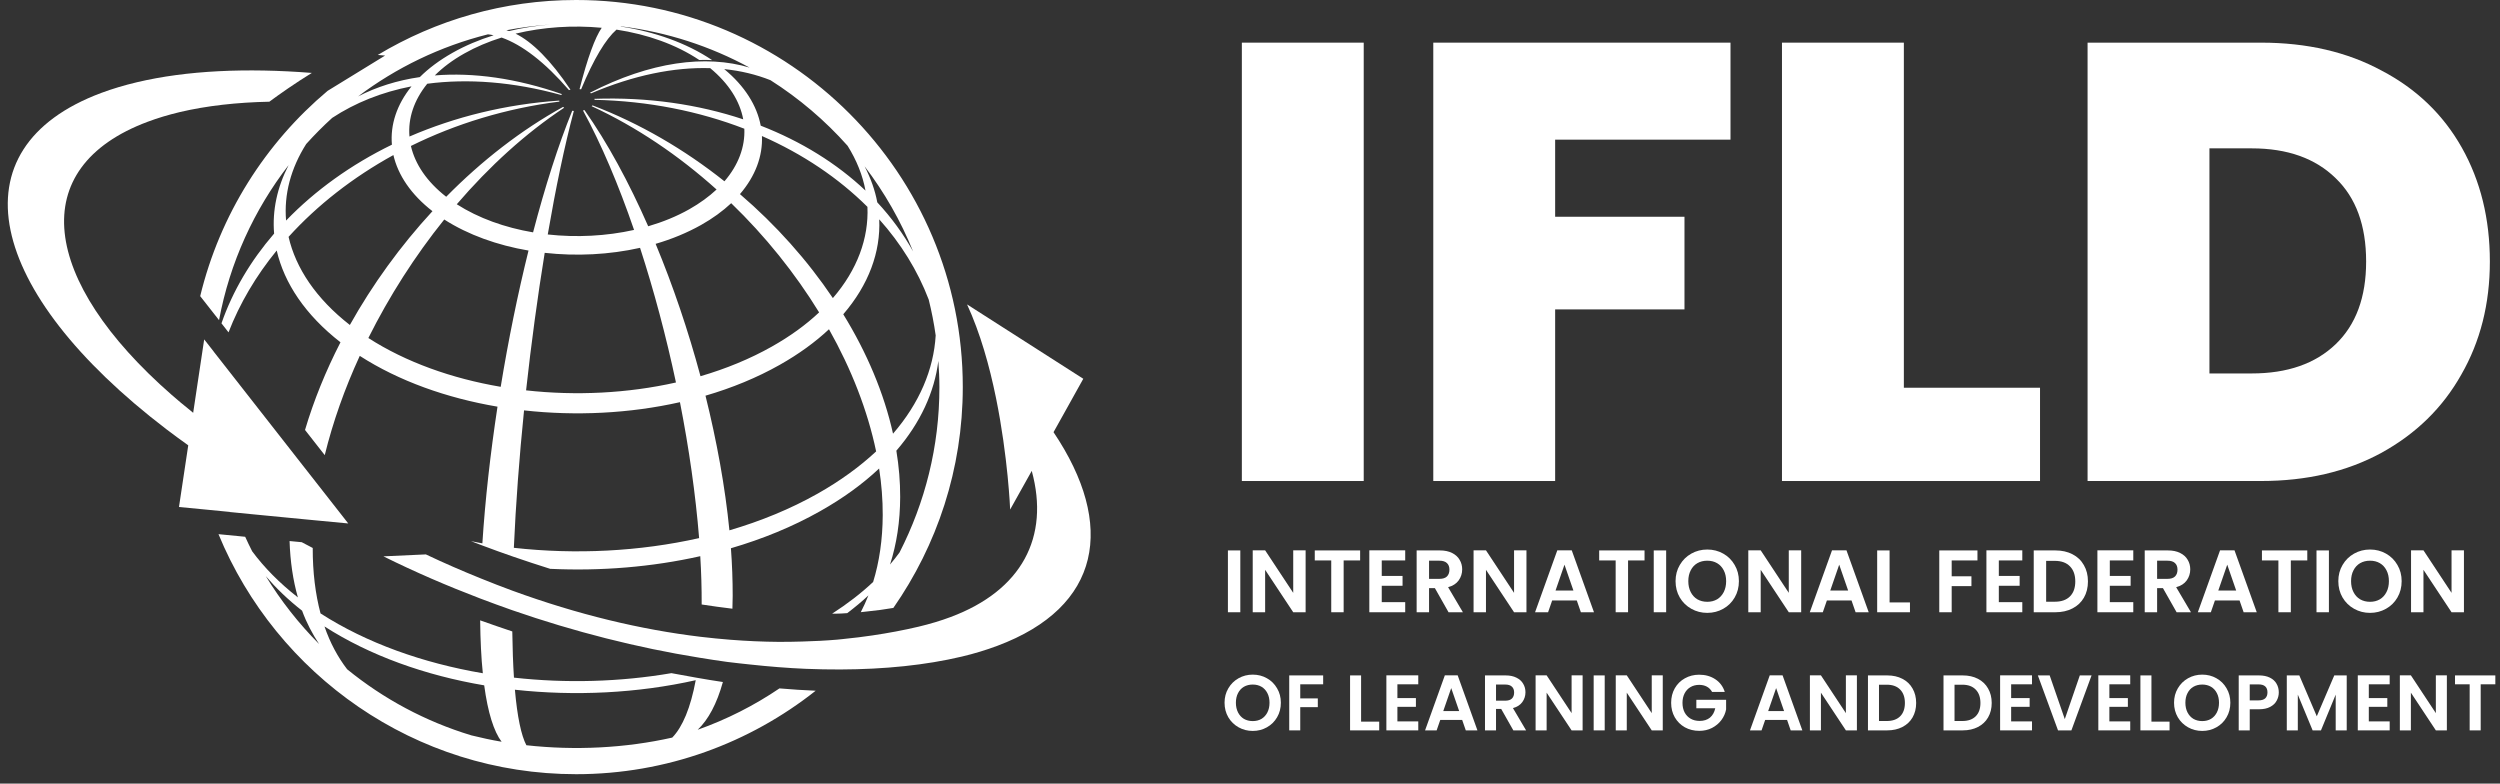 <svg width="201" height="63" viewBox="0 0 201 63" fill="none" xmlns="http://www.w3.org/2000/svg">
<rect x="0" y="0" width="201" height="63" fill="#333333" stroke="none"/>
<path d="M16.096 23.81L17.303 25.348L17.437 25.517L17.611 25.741C18.475 21.108 20.43 16.863 23.206 13.274C22.284 15.053 21.883 16.921 22.039 18.78C20.15 20.97 18.707 23.4 17.807 25.995L18.373 26.721C19.272 24.398 20.582 22.178 22.248 20.14C22.849 22.767 24.551 25.321 27.375 27.52C26.186 29.834 25.224 32.206 24.524 34.569L26.11 36.593C26.76 33.94 27.709 31.252 28.925 28.612C32.07 30.636 35.91 32.001 39.999 32.696C39.429 36.446 39.006 40.182 38.783 43.687C38.476 43.633 38.168 43.571 37.865 43.509C38.168 43.625 38.471 43.74 38.774 43.856C39.607 44.173 40.444 44.472 41.282 44.762C42.266 45.1 43.251 45.426 44.235 45.734C48.298 45.925 52.414 45.591 56.302 44.717C56.383 46.037 56.418 47.316 56.414 48.543C56.414 48.565 56.414 48.583 56.414 48.601C57.247 48.73 58.066 48.841 58.886 48.94C58.895 48.596 58.908 48.257 58.908 47.901C58.908 46.67 58.864 45.395 58.766 44.079C61.314 43.335 63.732 42.345 65.928 41.105C67.777 40.066 69.367 38.907 70.681 37.668C70.877 38.929 70.975 40.182 70.971 41.413C70.962 43.375 70.699 45.172 70.2 46.79C69.243 47.691 68.138 48.543 66.9 49.341C67.145 49.336 67.394 49.341 67.635 49.327C67.799 49.323 67.955 49.305 68.12 49.296C68.726 48.833 69.3 48.36 69.822 47.869C69.635 48.337 69.43 48.788 69.207 49.22C69.216 49.22 69.225 49.22 69.229 49.216C69.394 49.203 69.55 49.18 69.71 49.162C70.441 49.087 71.149 48.997 71.826 48.877C75.341 43.834 77.408 37.712 77.408 31.113C77.417 13.965 63.465 0 46.32 0C40.493 0 35.037 1.619 30.373 4.419L30.961 4.468L26.342 7.303C21.339 11.508 17.682 17.255 16.096 23.81ZM24.618 11.579C25.282 10.844 25.972 10.144 26.707 9.479C28.547 8.267 30.694 7.406 33.086 6.942C31.905 8.4 31.371 10.023 31.509 11.633C28.217 13.238 25.331 15.316 23.001 17.733C22.823 15.641 23.375 13.541 24.618 11.579ZM28.128 26.128C25.415 24.015 23.78 21.563 23.201 19.043C25.509 16.497 28.373 14.259 31.629 12.467C31.999 14.072 33.041 15.637 34.77 16.979C32.199 19.766 29.945 22.878 28.128 26.128ZM40.257 31.1C36.328 30.431 32.636 29.12 29.616 27.176C31.291 23.823 33.357 20.582 35.718 17.648C37.643 18.883 39.995 19.721 42.493 20.145C41.629 23.631 40.868 27.359 40.257 31.1ZM43.794 20.328C46.342 20.613 48.993 20.479 51.46 19.926C52.578 23.364 53.558 27.047 54.347 30.752C50.467 31.626 46.306 31.831 42.297 31.385C42.712 27.618 43.22 23.859 43.794 20.328ZM41.313 44.044C41.469 40.53 41.75 36.772 42.133 32.995C46.302 33.459 50.632 33.245 54.668 32.335C55.398 36.054 55.928 39.772 56.209 43.264C51.411 44.343 46.267 44.597 41.313 44.044ZM52.712 19.605C54.013 19.226 55.242 18.718 56.365 18.089C57.309 17.559 58.115 16.966 58.788 16.337C61.528 18.981 63.924 21.968 65.857 25.116C64.802 26.111 63.532 27.034 62.053 27.867C60.298 28.857 58.36 29.651 56.32 30.248C55.336 26.588 54.111 22.972 52.712 19.605ZM68.147 11.722C68.877 12.89 69.358 14.099 69.586 15.325C67.287 13.149 64.423 11.37 61.162 10.104C60.859 8.494 59.884 6.92 58.227 5.556C59.554 5.689 60.801 5.993 61.946 6.447C64.249 7.91 66.338 9.689 68.147 11.722ZM69.742 16.631C69.853 19.159 68.922 21.696 66.962 23.966C64.922 20.934 62.387 18.089 59.492 15.606C60.735 14.161 61.331 12.547 61.26 10.937C64.543 12.382 67.421 14.322 69.742 16.631ZM65.733 39.692C63.559 40.918 61.167 41.899 58.645 42.639C58.302 39.166 57.634 35.483 56.721 31.813C58.846 31.194 60.859 30.369 62.69 29.334C64.231 28.465 65.55 27.502 66.65 26.472C68.45 29.669 69.755 33.004 70.441 36.294C69.127 37.516 67.559 38.662 65.733 39.692ZM67.799 25.268C69.835 22.905 70.811 20.265 70.69 17.634C72.432 19.578 73.777 21.754 74.668 24.086C74.904 25.032 75.091 25.99 75.229 26.967C75.069 29.704 73.92 32.415 71.799 34.868C71.078 31.617 69.701 28.358 67.799 25.268ZM72.325 44.414C72.085 44.739 71.835 45.065 71.559 45.386C72.089 43.74 72.37 41.926 72.374 39.959C72.379 38.729 72.272 37.485 72.067 36.236C74.009 33.985 75.131 31.519 75.443 29.018C75.492 29.713 75.528 30.413 75.528 31.122C75.532 35.911 74.365 40.423 72.325 44.414ZM73.416 20.221C72.632 18.807 71.666 17.487 70.534 16.27C70.352 15.294 70.004 14.322 69.514 13.372C71.105 15.459 72.419 17.755 73.416 20.221ZM47.438 7.451C47.465 7.468 47.491 7.491 47.514 7.509C50.953 6.042 54.2 5.391 57.1 5.48C58.601 6.715 59.487 8.142 59.755 9.595C56.142 8.391 52.088 7.794 47.794 7.946C47.799 7.972 47.803 7.999 47.803 8.026C52.124 8.119 56.204 8.944 59.844 10.349C59.91 11.802 59.371 13.269 58.245 14.576C55.042 12.025 51.443 9.921 47.638 8.472C47.616 8.494 47.598 8.521 47.572 8.539C51.175 10.202 54.574 12.507 57.612 15.236C57.002 15.806 56.271 16.341 55.42 16.823C54.409 17.394 53.291 17.849 52.115 18.192C50.569 14.665 48.832 11.463 46.992 8.851C46.952 8.864 46.912 8.873 46.872 8.882C48.347 11.588 49.741 14.879 50.979 18.486C48.743 18.985 46.347 19.106 44.039 18.852C44.676 15.146 45.385 11.744 46.137 8.922C46.093 8.918 46.053 8.913 46.008 8.904C44.881 11.673 43.816 15.022 42.859 18.682C40.596 18.299 38.471 17.541 36.725 16.422C39.344 13.372 42.266 10.706 45.358 8.663C45.349 8.654 45.336 8.646 45.322 8.637C45.304 8.628 45.286 8.61 45.269 8.597C41.906 10.451 38.721 12.93 35.874 15.82C34.311 14.602 33.371 13.189 33.037 11.736C36.649 9.952 40.698 8.708 44.975 8.168C44.97 8.142 44.966 8.115 44.961 8.088C40.645 8.382 36.565 9.404 32.921 10.977C32.796 9.519 33.282 8.053 34.351 6.733C37.611 6.305 41.255 6.572 45.117 7.638C45.135 7.616 45.153 7.589 45.18 7.567C41.514 6.287 38.048 5.814 34.957 6.064C35.602 5.422 36.391 4.829 37.335 4.298C38.257 3.777 39.264 3.353 40.329 3.019C41.968 3.598 43.803 4.989 45.745 7.245C45.781 7.232 45.825 7.223 45.866 7.21C44.289 4.851 42.788 3.362 41.451 2.706C43.669 2.171 46.062 2.015 48.378 2.234C47.839 3.023 47.237 4.655 46.596 7.165C46.636 7.17 46.681 7.179 46.721 7.183C47.741 4.722 48.708 3.135 49.567 2.381C52.039 2.76 54.365 3.58 56.222 4.824C56.574 4.811 56.917 4.815 57.256 4.833C55.202 3.456 52.632 2.55 49.901 2.131C49.915 2.127 49.924 2.127 49.932 2.118C53.634 2.577 57.122 3.723 60.267 5.435C56.739 4.374 52.298 4.958 47.438 7.451ZM44.195 1.975C43.086 2.073 41.986 2.238 40.93 2.497C40.859 2.47 40.783 2.457 40.712 2.434C41.852 2.212 43.015 2.06 44.195 1.975ZM39.233 2.76C39.384 2.778 39.536 2.8 39.687 2.836C38.516 3.201 37.402 3.67 36.386 4.245C35.344 4.833 34.462 5.493 33.754 6.198C31.941 6.461 30.275 6.987 28.787 7.754C31.852 5.444 35.393 3.723 39.233 2.76Z" fill="white"/>
<path d="M56.093 58.673C56.948 57.862 57.634 56.582 58.12 54.834C57.411 54.732 56.69 54.607 55.968 54.482C55.309 54.37 54.65 54.25 53.982 54.121C49.848 54.83 45.514 54.95 41.322 54.482C41.251 53.389 41.206 52.15 41.188 50.768C40.324 50.482 39.465 50.179 38.605 49.876C38.623 51.468 38.689 52.89 38.819 54.13C34.003 53.309 29.473 51.7 25.771 49.319C25.357 47.763 25.139 46.01 25.143 44.057C24.849 43.91 24.555 43.75 24.261 43.593L23.281 43.5C23.335 45.141 23.558 46.661 23.95 48.03C22.457 46.866 21.237 45.622 20.275 44.325C20.079 43.941 19.892 43.553 19.713 43.157L19.482 43.134L19.268 43.112L17.566 42.947C22.23 54.259 33.362 62.245 46.324 62.245C53.59 62.245 60.28 59.73 65.581 55.534C64.623 55.494 63.652 55.432 62.668 55.347C60.637 56.725 58.436 57.839 56.093 58.673ZM55.937 54.687C55.527 56.894 54.881 58.446 54.048 59.302C50.271 60.153 46.218 60.35 42.32 59.917C41.906 59.128 41.589 57.63 41.398 55.454C46.226 55.984 51.255 55.739 55.937 54.687ZM38.93 55.102C39.224 57.291 39.705 58.811 40.329 59.636C39.509 59.498 38.694 59.32 37.897 59.123C34.208 58.009 30.827 56.185 27.91 53.809C27.161 52.832 26.542 51.691 26.088 50.366C29.736 52.712 34.19 54.299 38.93 55.102ZM21.366 46.318C22.19 47.281 23.157 48.217 24.288 49.1C24.649 50.086 25.121 50.973 25.656 51.78C24.021 50.139 22.582 48.306 21.366 46.318Z" fill="white"/>
<path d="M84.704 34.747L85.729 32.91L87.096 30.453L77.751 24.474C78.815 26.775 79.559 29.446 80.071 31.96C80.071 31.965 80.071 31.969 80.071 31.978C80.071 31.983 80.076 31.983 80.076 31.983C81.051 36.763 81.216 40.967 81.216 40.967L82.953 37.859C84.41 43.183 82.152 47.473 76.432 49.608C75.639 49.907 74.771 50.166 73.857 50.384C72.655 50.669 71.412 50.901 70.138 51.089C69.403 51.2 68.659 51.289 67.902 51.365C67.866 51.37 67.826 51.374 67.786 51.379C67.626 51.396 67.461 51.41 67.3 51.428C66.383 51.508 65.439 51.552 64.49 51.579C63.862 51.597 63.233 51.61 62.596 51.606C61.331 51.597 60.035 51.539 58.721 51.436C57.933 51.374 57.135 51.294 56.334 51.2C51.541 50.625 46.471 49.417 41.197 47.49C40.351 47.178 39.5 46.848 38.645 46.501C37.188 45.912 35.723 45.279 34.239 44.574L30.827 44.73C33.357 45.988 35.968 47.111 38.609 48.119C39.465 48.445 40.324 48.757 41.184 49.06C46.191 50.799 51.282 52.083 56.191 52.872C56.957 52.997 57.723 53.117 58.481 53.22C59.091 53.3 59.692 53.358 60.298 53.425C61.817 53.59 63.314 53.71 64.775 53.773C65.719 53.809 66.65 53.831 67.563 53.826C71.118 53.813 74.419 53.479 77.319 52.792C78.339 52.551 79.296 52.257 80.178 51.927C88.539 48.806 89.729 42.22 84.704 34.747Z" fill="white"/>
<path d="M18.484 41.168L18.894 41.208L20.203 41.337L23.295 41.636L24.818 41.783L25.237 41.823L27.999 42.086L27.522 41.475L26.725 40.459L25.598 39.019L23.927 36.887L23.673 36.562L17.767 29.018L17.673 28.897L17.241 28.349L17.183 28.269L17.13 28.197L16.417 27.288L15.856 31.02L15.531 33.191C15.446 33.124 15.37 33.053 15.286 32.986C14.778 32.576 14.274 32.166 13.807 31.751C3.299 22.566 2.002 13.474 11.882 9.787C12.675 9.488 13.544 9.23 14.457 9.011C16.617 8.503 19.045 8.231 21.655 8.177C22.502 7.553 23.696 6.71 25.072 5.863C19.825 5.449 15.014 5.663 11.009 6.612C9.989 6.853 9.023 7.143 8.136 7.473C-3.797 11.932 -1.12 23.444 13.388 34.52C13.949 34.948 14.537 35.376 15.134 35.804V35.808L14.822 37.886L14.39 40.762L16.84 40.998L18.484 41.159V41.168Z" fill="white"/>
<path d="M200.625 54.303V55.018H199.447V58.722H198.561V55.018H197.383V54.303H200.625Z" fill="white"/>
<path d="M196.728 58.722H195.842L193.835 55.69V58.722H192.948V54.297H193.835L195.842 57.336V54.297H196.728V58.722Z" fill="white"/>
<path d="M190.452 55.018V56.126H191.94V56.829H190.452V58H192.13V58.722H189.566V54.297H192.13V55.018H190.452Z" fill="white"/>
<path d="M188.676 54.303V58.722H187.79V55.848L186.606 58.722H185.935L184.744 55.848V58.722H183.858V54.303H184.865L186.27 57.589L187.676 54.303H188.676Z" fill="white"/>
<path d="M183.215 55.67C183.215 55.907 183.158 56.129 183.044 56.335C182.935 56.542 182.76 56.709 182.519 56.836C182.283 56.962 181.983 57.025 181.62 57.025H180.879V58.722H179.993V54.303H181.62C181.962 54.303 182.253 54.362 182.494 54.48C182.734 54.598 182.914 54.761 183.032 54.968C183.154 55.175 183.215 55.409 183.215 55.67ZM181.582 56.31C181.827 56.31 182.008 56.255 182.126 56.145C182.245 56.031 182.304 55.873 182.304 55.67C182.304 55.24 182.063 55.025 181.582 55.025H180.879V56.31H181.582Z" fill="white"/>
<path d="M177.06 58.767C176.646 58.767 176.266 58.67 175.92 58.475C175.574 58.281 175.3 58.013 175.097 57.671C174.895 57.325 174.793 56.935 174.793 56.5C174.793 56.069 174.895 55.683 175.097 55.341C175.3 54.995 175.574 54.725 175.92 54.531C176.266 54.337 176.646 54.24 177.06 54.24C177.478 54.24 177.858 54.337 178.199 54.531C178.546 54.725 178.818 54.995 179.016 55.341C179.219 55.683 179.32 56.069 179.32 56.5C179.32 56.935 179.219 57.325 179.016 57.671C178.818 58.013 178.546 58.281 178.199 58.475C177.853 58.67 177.473 58.767 177.06 58.767ZM177.06 57.975C177.326 57.975 177.56 57.916 177.763 57.798C177.965 57.675 178.123 57.502 178.237 57.279C178.351 57.055 178.408 56.795 178.408 56.5C178.408 56.205 178.351 55.947 178.237 55.728C178.123 55.504 177.965 55.333 177.763 55.215C177.56 55.097 177.326 55.038 177.06 55.038C176.794 55.038 176.558 55.097 176.351 55.215C176.148 55.333 175.99 55.504 175.876 55.728C175.762 55.947 175.705 56.205 175.705 56.5C175.705 56.795 175.762 57.055 175.876 57.279C175.99 57.502 176.148 57.675 176.351 57.798C176.558 57.916 176.794 57.975 177.06 57.975Z" fill="white"/>
<path d="M172.976 58.02H174.432V58.722H172.089V54.303H172.976V58.02Z" fill="white"/>
<path d="M169.593 55.018V56.126H171.081V56.829H169.593V58H171.271V58.722H168.706V54.297H171.271V55.018H169.593Z" fill="white"/>
<path d="M168.162 54.303L166.541 58.722H165.465L163.844 54.303H164.794L166.009 57.817L167.218 54.303H168.162Z" fill="white"/>
<path d="M161.696 55.018V56.126H163.183V56.829H161.696V58H163.373V58.722H160.809V54.297H163.373V55.018H161.696Z" fill="white"/>
<path d="M157.803 54.303C158.267 54.303 158.674 54.394 159.025 54.575C159.379 54.757 159.651 55.016 159.841 55.354C160.035 55.687 160.133 56.076 160.133 56.519C160.133 56.962 160.035 57.35 159.841 57.684C159.651 58.013 159.379 58.269 159.025 58.45C158.674 58.632 158.267 58.722 157.803 58.722H156.258V54.303H157.803ZM157.771 57.969C158.235 57.969 158.594 57.842 158.847 57.589C159.101 57.336 159.227 56.979 159.227 56.519C159.227 56.059 159.101 55.7 158.847 55.443C158.594 55.181 158.235 55.05 157.771 55.05H157.144V57.969H157.771Z" fill="white"/>
<path d="M151.729 54.303C152.194 54.303 152.601 54.394 152.951 54.575C153.306 54.757 153.578 55.016 153.768 55.354C153.962 55.687 154.059 56.076 154.059 56.519C154.059 56.962 153.962 57.35 153.768 57.684C153.578 58.013 153.306 58.269 152.951 58.45C152.601 58.632 152.194 58.722 151.729 58.722H150.184V54.303H151.729ZM151.698 57.969C152.162 57.969 152.521 57.842 152.774 57.589C153.027 57.336 153.154 56.979 153.154 56.519C153.154 56.059 153.027 55.7 152.774 55.443C152.521 55.181 152.162 55.05 151.698 55.05H151.071V57.969H151.698Z" fill="white"/>
<path d="M149.295 58.722H148.409L146.402 55.69V58.722H145.516V54.297H146.402L148.409 57.336V54.297H149.295V58.722Z" fill="white"/>
<path d="M143.68 57.88H141.92L141.629 58.722H140.698L142.287 54.297H143.319L144.908 58.722H143.971L143.68 57.88ZM143.44 57.171L142.8 55.322L142.161 57.171H143.44Z" fill="white"/>
<path d="M137.653 55.633C137.551 55.447 137.412 55.305 137.235 55.208C137.057 55.111 136.851 55.063 136.614 55.063C136.352 55.063 136.12 55.122 135.918 55.24C135.715 55.358 135.557 55.527 135.443 55.746C135.329 55.966 135.272 56.219 135.272 56.506C135.272 56.802 135.329 57.059 135.443 57.279C135.561 57.498 135.724 57.667 135.93 57.785C136.137 57.903 136.378 57.962 136.652 57.962C136.99 57.962 137.266 57.874 137.482 57.697C137.697 57.515 137.838 57.264 137.906 56.943H136.386V56.266H138.779V57.038C138.72 57.346 138.594 57.631 138.4 57.893C138.205 58.154 137.954 58.365 137.646 58.526C137.342 58.682 137 58.76 136.621 58.76C136.194 58.76 135.808 58.665 135.462 58.475C135.12 58.281 134.85 58.013 134.651 57.671C134.457 57.329 134.36 56.941 134.36 56.506C134.36 56.072 134.457 55.683 134.651 55.341C134.85 54.995 135.12 54.727 135.462 54.537C135.808 54.343 136.192 54.246 136.614 54.246C137.112 54.246 137.545 54.368 137.912 54.613C138.279 54.854 138.533 55.194 138.672 55.633H137.653Z" fill="white"/>
<path d="M133.686 58.722H132.8L130.793 55.69V58.722H129.907V54.297H130.793L132.8 57.336V54.297H133.686V58.722Z" fill="white"/>
<path d="M129.018 54.303V58.722H128.131V54.303H129.018Z" fill="white"/>
<path d="M127.242 58.722H126.356L124.349 55.69V58.722H123.462V54.297H124.349L126.356 57.336V54.297H127.242V58.722Z" fill="white"/>
<path d="M121.672 58.722L120.697 57H120.28V58.722H119.393V54.303H121.052C121.394 54.303 121.685 54.364 121.926 54.487C122.166 54.605 122.346 54.767 122.464 54.974C122.586 55.177 122.647 55.405 122.647 55.658C122.647 55.949 122.563 56.213 122.394 56.449C122.225 56.681 121.974 56.842 121.641 56.931L122.698 58.722H121.672ZM120.28 56.335H121.02C121.261 56.335 121.44 56.278 121.558 56.164C121.677 56.046 121.736 55.884 121.736 55.677C121.736 55.474 121.677 55.318 121.558 55.208C121.44 55.094 121.261 55.037 121.02 55.037H120.28V56.335Z" fill="white"/>
<path d="M117.558 57.88H115.798L115.506 58.722H114.576L116.165 54.297H117.197L118.786 58.722H117.849L117.558 57.88ZM117.317 57.171L116.678 55.322L116.038 57.171H117.317Z" fill="white"/>
<path d="M112.351 55.018V56.126H113.839V56.829H112.351V58H114.029V58.722H111.465V54.297H114.029V55.018H112.351Z" fill="white"/>
<path d="M109.432 58.02H110.888V58.722H108.546V54.303H109.432V58.02Z" fill="white"/>
<path d="M106.382 54.303V55.018H104.54V56.152H105.952V56.855H104.54V58.722H103.654V54.303H106.382Z" fill="white"/>
<path d="M100.721 58.767C100.307 58.767 99.927 58.67 99.581 58.475C99.235 58.281 98.96 58.013 98.758 57.671C98.555 57.325 98.454 56.935 98.454 56.5C98.454 56.069 98.555 55.683 98.758 55.341C98.96 54.995 99.235 54.725 99.581 54.531C99.927 54.337 100.307 54.24 100.721 54.24C101.138 54.24 101.518 54.337 101.86 54.531C102.206 54.725 102.479 54.995 102.677 55.341C102.88 55.683 102.981 56.069 102.981 56.5C102.981 56.935 102.88 57.325 102.677 57.671C102.479 58.013 102.206 58.281 101.86 58.475C101.514 58.67 101.134 58.767 100.721 58.767ZM100.721 57.975C100.987 57.975 101.221 57.916 101.423 57.798C101.626 57.675 101.784 57.502 101.898 57.279C102.012 57.055 102.069 56.795 102.069 56.5C102.069 56.205 102.012 55.947 101.898 55.728C101.784 55.504 101.626 55.333 101.423 55.215C101.221 55.097 100.987 55.038 100.721 55.038C100.455 55.038 100.218 55.097 100.011 55.215C99.809 55.333 99.651 55.504 99.537 55.728C99.423 55.947 99.366 56.205 99.366 56.5C99.366 56.795 99.423 57.055 99.537 57.279C99.651 57.502 99.809 57.675 100.011 57.798C100.218 57.916 100.455 57.975 100.721 57.975Z" fill="white"/>
<path d="M198.101 49.225H197.104L194.846 45.813V49.225H193.848V44.246H194.846L197.104 47.665V44.246H198.101V49.225Z" fill="white"/>
<path d="M190.551 49.275C190.085 49.275 189.658 49.166 189.269 48.947C188.879 48.729 188.57 48.428 188.343 48.043C188.115 47.654 188.001 47.214 188.001 46.725C188.001 46.241 188.115 45.806 188.343 45.422C188.57 45.032 188.879 44.728 189.269 44.51C189.658 44.292 190.085 44.182 190.551 44.182C191.021 44.182 191.448 44.292 191.833 44.51C192.222 44.728 192.528 45.032 192.752 45.422C192.979 45.806 193.093 46.241 193.093 46.725C193.093 47.214 192.979 47.654 192.752 48.043C192.528 48.428 192.222 48.729 191.833 48.947C191.443 49.166 191.016 49.275 190.551 49.275ZM190.551 48.385C190.85 48.385 191.113 48.318 191.341 48.185C191.569 48.048 191.747 47.853 191.875 47.601C192.004 47.35 192.068 47.058 192.068 46.725C192.068 46.393 192.004 46.103 191.875 45.856C191.747 45.605 191.569 45.412 191.341 45.279C191.113 45.146 190.85 45.08 190.551 45.08C190.251 45.08 189.986 45.146 189.753 45.279C189.525 45.412 189.347 45.605 189.219 45.856C189.09 46.103 189.026 46.393 189.026 46.725C189.026 47.058 189.09 47.35 189.219 47.601C189.347 47.853 189.525 48.048 189.753 48.185C189.986 48.318 190.251 48.385 190.551 48.385Z" fill="white"/>
<path d="M187.244 44.254V49.225H186.247V44.254H187.244Z" fill="white"/>
<path d="M185.506 44.254V45.059H184.182V49.225H183.184V45.059H181.86V44.254H185.506Z" fill="white"/>
<path d="M180.06 48.278H178.08L177.752 49.225H176.705L178.493 44.246H179.654L181.442 49.225H180.388L180.06 48.278ZM179.789 47.48L179.07 45.4L178.35 47.48H179.789Z" fill="white"/>
<path d="M174.999 49.225L173.902 47.288H173.432V49.225H172.435V44.254H174.301C174.686 44.254 175.014 44.322 175.284 44.46C175.555 44.593 175.757 44.776 175.89 45.009C176.027 45.237 176.096 45.493 176.096 45.778C176.096 46.106 176.001 46.402 175.811 46.668C175.621 46.929 175.339 47.11 174.964 47.21L176.153 49.225H174.999ZM173.432 46.54H174.266C174.536 46.54 174.738 46.476 174.871 46.348C175.004 46.215 175.071 46.032 175.071 45.799C175.071 45.571 175.004 45.396 174.871 45.272C174.738 45.144 174.536 45.08 174.266 45.08H173.432V46.54Z" fill="white"/>
<path d="M169.628 45.059V46.305H171.302V47.096H169.628V48.413H171.516V49.225H168.631V44.246H171.516V45.059H169.628Z" fill="white"/>
<path d="M165.25 44.254C165.773 44.254 166.231 44.356 166.625 44.56C167.024 44.764 167.33 45.056 167.544 45.436C167.762 45.811 167.871 46.248 167.871 46.747C167.871 47.245 167.762 47.682 167.544 48.057C167.33 48.428 167.024 48.715 166.625 48.919C166.231 49.123 165.773 49.225 165.25 49.225H163.512V44.254H165.25ZM165.215 48.378C165.737 48.378 166.141 48.235 166.426 47.95C166.71 47.665 166.853 47.264 166.853 46.747C166.853 46.229 166.71 45.825 166.426 45.536C166.141 45.241 165.737 45.094 165.215 45.094H164.51V48.378H165.215Z" fill="white"/>
<path d="M160.705 45.059V46.305H162.379V47.096H160.705V48.413H162.593V49.225H159.708V44.246H162.593V45.059H160.705Z" fill="white"/>
<path d="M158.988 44.254V45.059H156.915V46.334H158.504V47.124H156.915V49.225H155.918V44.254H158.988Z" fill="white"/>
<path d="M151.922 48.435H153.561V49.225H150.925V44.254H151.922V48.435Z" fill="white"/>
<path d="M148.862 48.278H146.882L146.554 49.225H145.507L147.295 44.246H148.456L150.244 49.225H149.19L148.862 48.278ZM148.591 47.48L147.872 45.4L147.153 47.48H148.591Z" fill="white"/>
<path d="M144.815 49.225H143.818L141.56 45.813V49.225H140.563V44.246H141.56L143.818 47.665V44.246H144.815V49.225Z" fill="white"/>
<path d="M137.265 49.275C136.799 49.275 136.372 49.166 135.983 48.947C135.593 48.729 135.285 48.428 135.057 48.043C134.829 47.654 134.715 47.214 134.715 46.725C134.715 46.241 134.829 45.806 135.057 45.422C135.285 45.032 135.593 44.728 135.983 44.51C136.372 44.292 136.799 44.182 137.265 44.182C137.735 44.182 138.162 44.292 138.547 44.51C138.936 44.728 139.242 45.032 139.466 45.422C139.694 45.806 139.808 46.241 139.808 46.725C139.808 47.214 139.694 47.654 139.466 48.043C139.242 48.428 138.936 48.729 138.547 48.947C138.157 49.166 137.73 49.275 137.265 49.275ZM137.265 48.385C137.564 48.385 137.827 48.318 138.055 48.185C138.283 48.048 138.461 47.853 138.59 47.601C138.718 47.35 138.782 47.058 138.782 46.725C138.782 46.393 138.718 46.103 138.59 45.856C138.461 45.605 138.283 45.412 138.055 45.279C137.827 45.146 137.564 45.08 137.265 45.08C136.966 45.08 136.7 45.146 136.467 45.279C136.239 45.412 136.061 45.605 135.933 45.856C135.805 46.103 135.74 46.393 135.74 46.725C135.74 47.058 135.805 47.35 135.933 47.601C136.061 47.853 136.239 48.048 136.467 48.185C136.7 48.318 136.966 48.385 137.265 48.385Z" fill="white"/>
<path d="M133.959 44.254V49.225H132.961V44.254H133.959Z" fill="white"/>
<path d="M132.221 44.254V45.059H130.896V49.225H129.899V45.059H128.574V44.254H132.221Z" fill="white"/>
<path d="M126.774 48.278H124.794L124.466 49.225H123.419L125.207 44.246H126.368L128.156 49.225H127.102L126.774 48.278ZM126.503 47.48L125.784 45.4L125.065 47.48H126.503Z" fill="white"/>
<path d="M122.727 49.225H121.73L119.472 45.813V49.225H118.475V44.246H119.472L121.73 47.665V44.246H122.727V49.225Z" fill="white"/>
<path d="M116.463 49.225L115.366 47.288H114.896V49.225H113.898V44.254H115.765C116.149 44.254 116.477 44.322 116.748 44.46C117.018 44.593 117.22 44.776 117.353 45.009C117.491 45.237 117.56 45.493 117.56 45.778C117.56 46.106 117.465 46.402 117.275 46.668C117.085 46.929 116.802 47.11 116.427 47.21L117.617 49.225H116.463ZM114.896 46.54H115.729C116 46.54 116.201 46.476 116.334 46.348C116.467 46.215 116.534 46.032 116.534 45.799C116.534 45.571 116.467 45.396 116.334 45.272C116.201 45.144 116 45.08 115.729 45.08H114.896V46.54Z" fill="white"/>
<path d="M111.092 45.059V46.305H112.765V47.096H111.092V48.413H112.979V49.225H110.094V44.246H112.979V45.059H111.092Z" fill="white"/>
<path d="M109.354 44.254V45.059H108.029V49.225H107.032V45.059H105.707V44.254H109.354Z" fill="white"/>
<path d="M104.972 49.225H103.975L101.717 45.813V49.225H100.719V44.246H101.717L103.975 47.665V44.246H104.972V49.225Z" fill="white"/>
<path d="M99.721 44.254V49.225H98.724V44.254H99.721Z" fill="white"/>
<path d="M181.788 3.429C185.488 3.429 188.72 4.179 191.487 5.679C194.286 7.145 196.436 9.212 197.935 11.878C199.435 14.544 200.185 17.593 200.185 21.026C200.185 24.426 199.418 27.458 197.885 30.125C196.386 32.791 194.236 34.89 191.437 36.423C188.67 37.923 185.454 38.673 181.788 38.673H167.841V3.429H181.788ZM181.038 30.025C183.905 30.025 186.154 29.241 187.787 27.675C189.42 26.109 190.237 23.892 190.237 21.026C190.237 18.127 189.42 15.894 187.787 14.328C186.154 12.728 183.905 11.928 181.038 11.928H177.639V30.025H181.038Z" fill="white"/>
<path d="M153.07 31.174H164.018V38.673H143.271V3.429H153.07V31.174Z" fill="white"/>
<path d="M139.132 3.429V11.228H125.034V17.427H135.432V24.876H125.034V38.673H115.236V3.429H139.132Z" fill="white"/>
<path d="M109.643 3.429V38.673H99.845V3.429H109.643Z" fill="white"/>
</svg>
